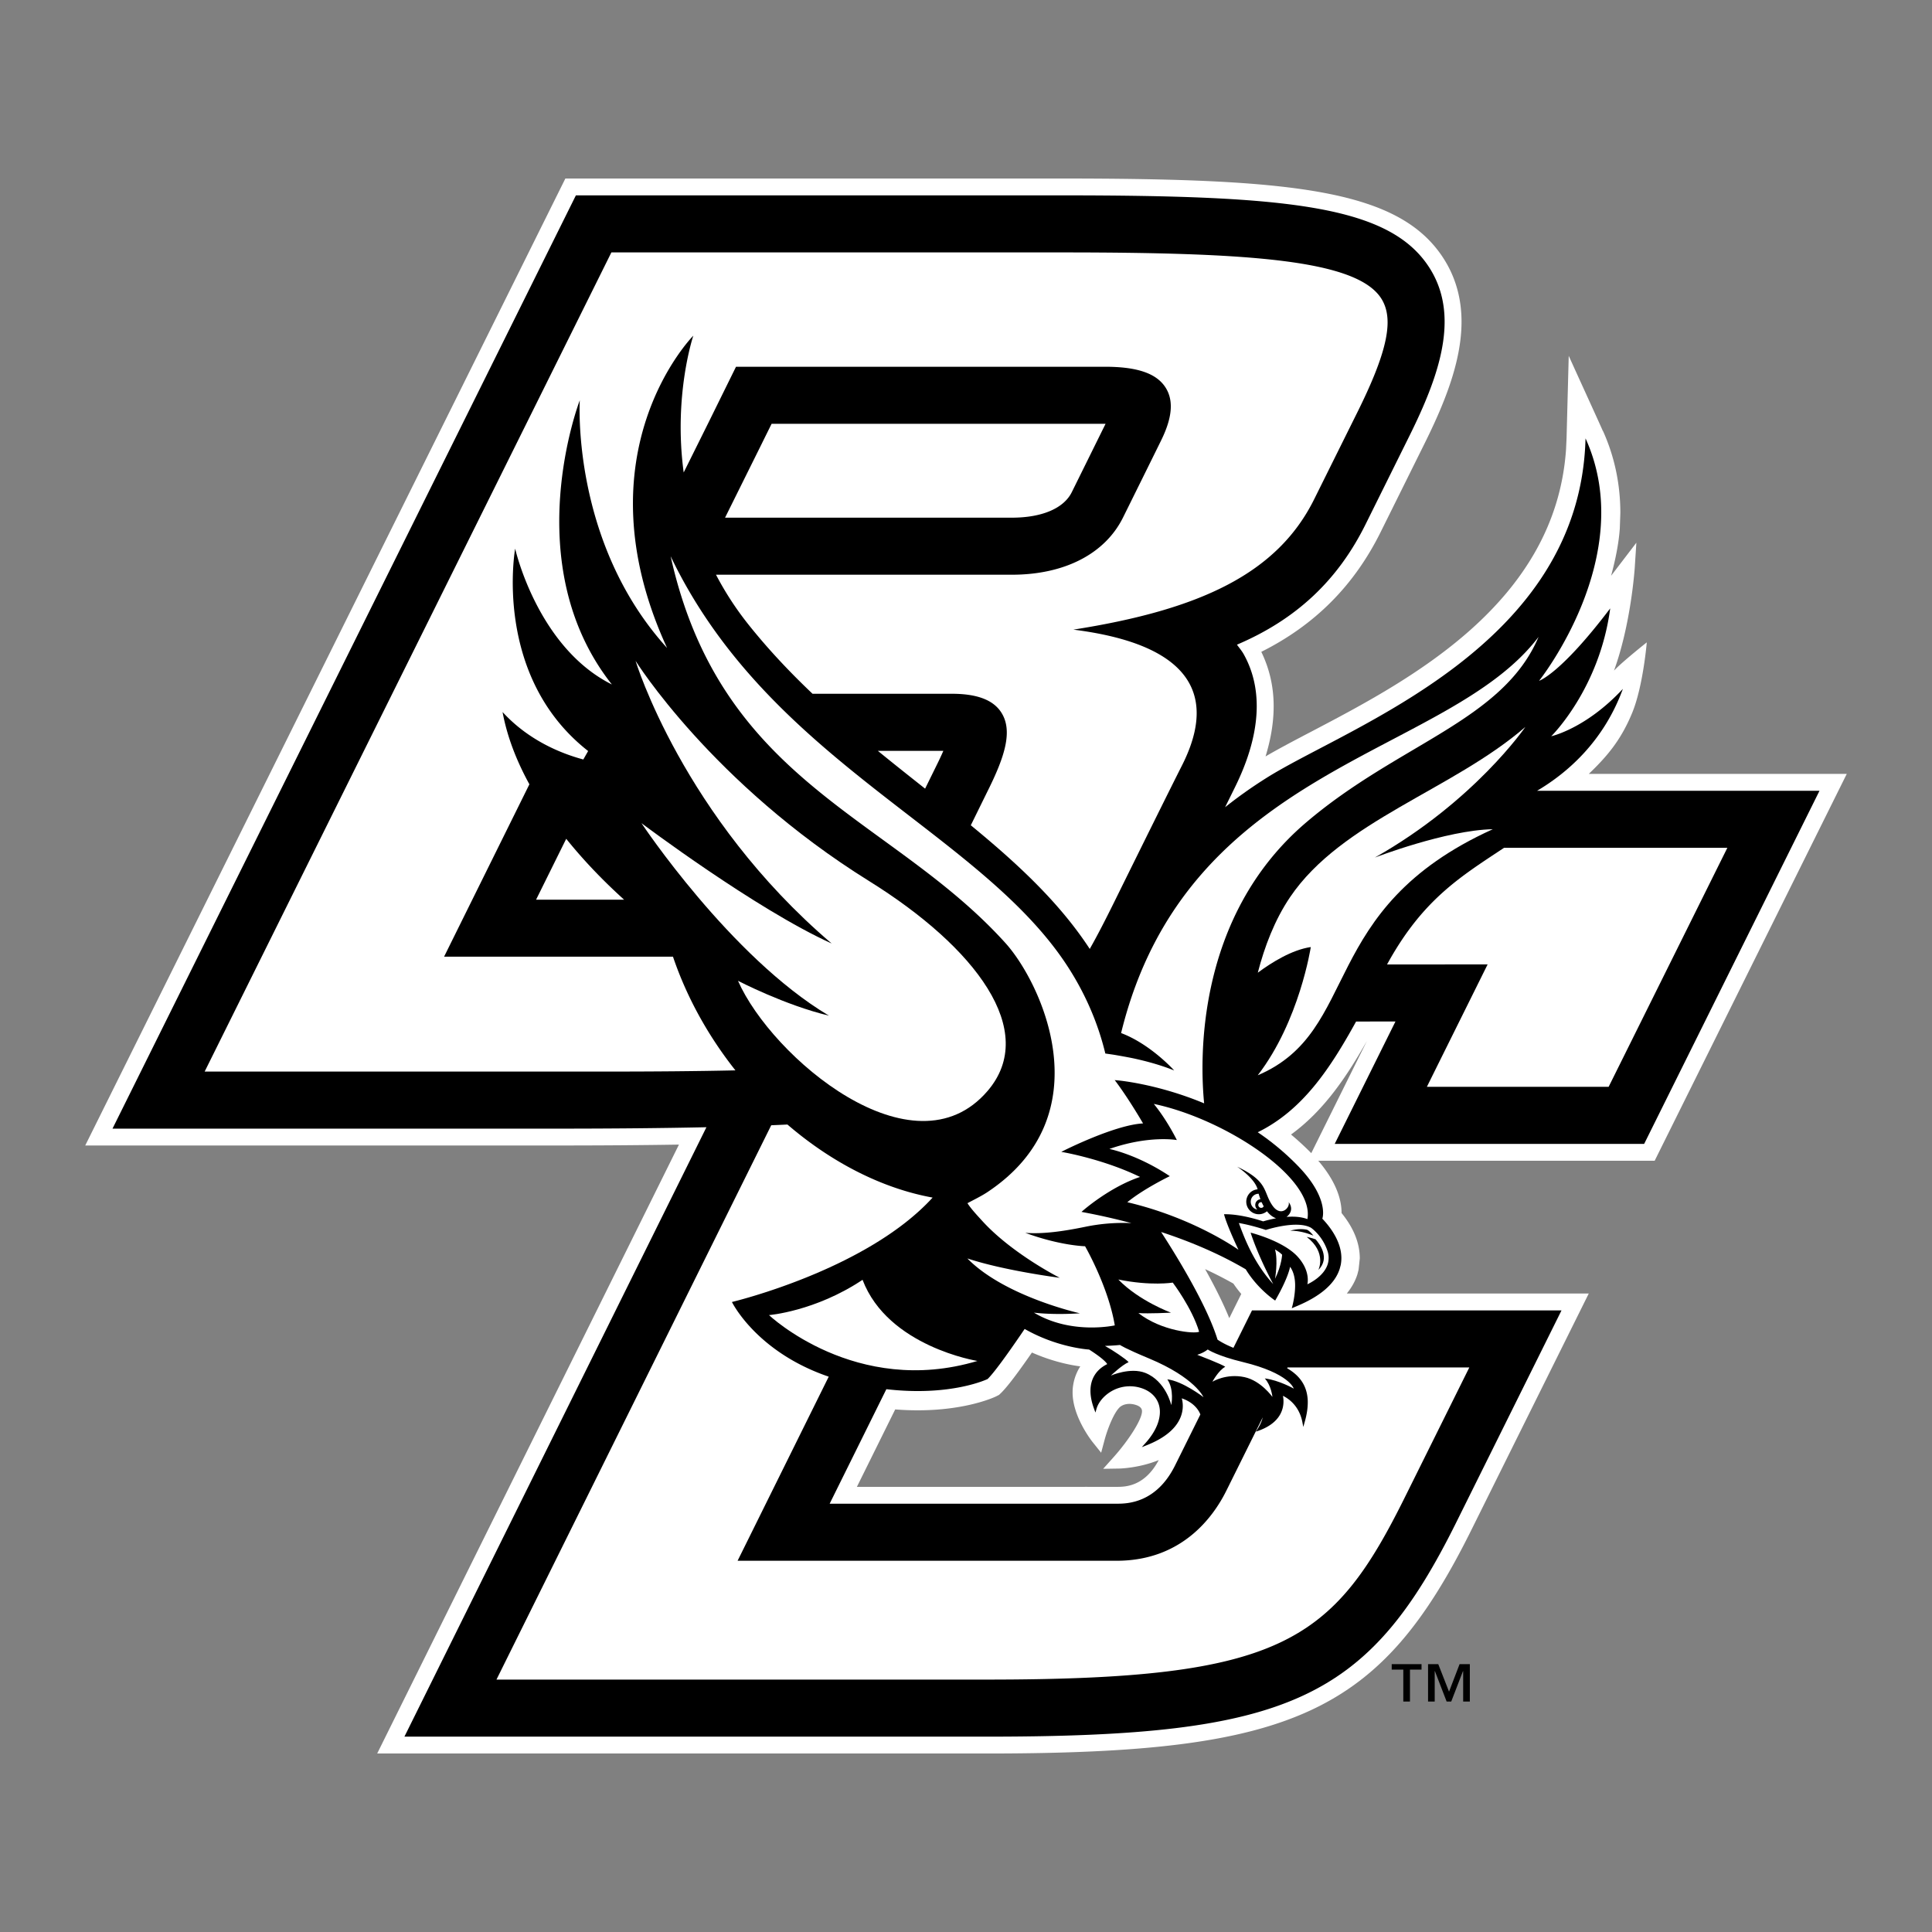 <svg xmlns="http://www.w3.org/2000/svg" width="2500" height="2500" viewBox="0 0 192.756 192.756"><rect x="0" y="0" width="192.756" height="192.756" fill="#808080" stroke="none"/><g fill-rule="evenodd" clip-rule="evenodd"><path fill="#fff" fill-opacity="0" d="M0 0h192.756v192.756H0V0z"/><path d="M184.252 77.212h-25.738c1.881-1.798 3.225-3.42 4.324-6.077 1.098-2.656 1.461-7.046 1.461-7.046s-2.445 1.936-3.268 2.818c1.672-4.596 2.051-10.021 2.068-10.272l.162-2.489s-1.686 2.208-2.521 3.298c.439-1.632.764-3.231.869-4.734l.053-1.53c0-2.897-.588-5.663-1.75-8.22 0 0 .006.04.016.077-.053-.153-.41-.936-2.893-6.381l-.523-1.156-.215 8.187-.053 1.15c-1.064 15.4-15.719 23.076-25.412 28.157-1.738.909-3.264 1.711-4.568 2.475.455-1.483.809-3.195.809-5.019 0-1.956-.43-3.766-1.234-5.416 5.342-2.676 9.264-6.604 11.926-11.986l4.355-8.779c1.83-3.693 3.697-8.025 3.697-12.165 0-2.283-.572-4.361-1.705-6.179-4.355-6.987-14.852-8.114-38.281-8.114H56.406L8.504 114.286h46.875c4.655 0 8.716-.03 12.36-.089l-30.106 60.751h60.811c30.697 0 39.295-3.988 48.43-22.455l11.637-23.438h-24.139c.482-.598.846-1.239 1.061-1.93l.111-.437c.004-.002.123-1.129.123-1.133 0-1.54-.617-3.053-1.818-4.529v-.017c0-1.18-.426-2.984-2.324-5.201h33.562l19.165-38.596zm-61.197 50.851c.254.377.521.724.787 1.034-.123.248-.797 1.606-1.197 2.416-.572-1.408-1.381-3.047-2.41-4.891a38.7 38.7 0 0 1 2.82 1.441zm5.752-14.871c3.223-2.343 5.484-5.656 7.57-9.334-1.543 3.109-4.936 9.951-5.551 11.193a28.5 28.5 0 0 0-2.019-1.859zm-17.397 35.152h-2.939l.014-.007c-.139.004-.268.007-.414.007H85.492l3.823-7.726c6.27.493 9.893-1.212 10.076-1.305-.002.003.244-.125.244-.125l.037-.017.211-.204c.734-.711 2.047-2.541 3.074-4.025 2.084.922 3.895 1.262 4.822 1.381a4.896 4.896 0 0 0-.764 2.406l-.002.201c0 2.422 1.916 4.844 1.996 4.946l.852 1.063.352-1.312c.309-1.146 1.02-2.938 1.635-3.331.381-.244.898-.297 1.424-.141.371.108.588.277.648.502.197.727-1.297 3.025-2.811 4.717l-1.047 1.17 1.574-.026c.117 0 2.025-.05 3.971-.845-1.419 2.661-3.357 2.671-4.197 2.671z" fill="#fff"/><path d="M133.164 114.128h30.873l17.494-35.231h-28.178c2.992-1.768 6.631-4.89 8.562-10.169-3.689 3.971-7.148 4.728-7.148 4.728s4.82-4.725 5.883-12.757c-4.965 6.559-7.096 7.226-7.096 7.226s9.965-12.477 4.635-24.186c-.535 20.835-23.516 28.653-31.83 33.873a45.237 45.237 0 0 0-4.131 2.924l.789-1.593c.697-1.404 2.367-4.771 2.367-8.495 0-1.708-.352-3.489-1.307-5.191-.193-.343-.445-.627-.666-.938 5.943-2.531 10.08-6.446 12.838-12.02l4.355-8.778c1.9-3.836 3.525-7.777 3.525-11.419 0-1.86-.426-3.641-1.453-5.29-3.93-6.304-14.078-7.321-36.848-7.321H57.457l-46.233 93.114h44.155c5.716 0 10.705-.047 15.102-.142l-30.132 60.803h58.095c30.172 0 38.064-3.621 46.916-21.515l10.432-21.012h-30.879l-1.854 3.734c-.568-.235-1.111-.495-1.584-.816-1.027-3.327-3.861-8.009-5.629-10.741 3.121 1.021 5.953 2.261 8.441 3.721 1.176 1.939 2.852 3.06 2.867 3.072l.07.046.043-.072c.049-.086 1.182-2.016 1.447-3.295.359.5.502 1.174.502 1.852 0 1.083-.287 2.107-.291 2.124l-.045.159.49-.205c2.391-.999 3.834-2.258 4.295-3.737l.094-.354v.004c.4-1.964-.979-3.751-1.83-4.644.148-.441.359-2.338-2.32-5.146a25.5 25.5 0 0 0-4.123-3.476c4.49-2.204 7.232-6.371 9.811-11.046 1.43-.003 2.756-.003 3.928-.003-1.358 2.739-6.061 12.212-6.061 12.212zM93.448 76.346l-1.15 2.338c-1.56-1.235-3.139-2.484-4.715-3.772h6.535a28.87 28.87 0 0 1-.67 1.434zM76.035 44.201c0-.004.453-.919.949-1.92h33.259c.023 0 .035.004.059.004l-3.375 6.829c-.801 1.609-2.979 2.534-5.969 2.534H72.339l3.696-7.447zM53.485 89.76c1.021-2.058 2.042-4.126 3.007-6.073 1.949 2.426 4.021 4.494 5.772 6.073h-8.779zm57.925 60.265H82.775l5.657-11.425c6.476.75 10.103-1.015 10.103-1.015.811-.786 2.727-3.568 3.695-4.996 3.162 1.808 6.174 2.039 6.432 2.056 1.428.912 1.734 1.325 1.805 1.453-1.094.542-1.672 1.468-1.672 2.664 0 .558.125 1.172.373 1.833l.125.334.096-.344c.189-.69.787-1.385 1.557-1.814a3.67 3.67 0 0 1 2.832-.31c.961.283 1.619.898 1.854 1.724.312 1.124-.189 2.518-1.385 3.834l-.33.366.459-.182c1.787-.703 2.934-1.643 3.402-2.789.174-.423.229-.816.229-1.146s-.053-.585-.104-.756c.389.128 1.246.488 1.727 1.328.049.089.092.184.131.281l-2.527 5.091c-1.894 3.813-4.851 3.813-5.824 3.813z"/><path d="M128.457 136.43c-.014.022-.027.053-.039.079 1.152.678 1.98 1.633 2.055 3.198.025.625-.066 1.348-.312 2.194l-.131.466-.092-.479c-.324-1.698-1.48-2.405-1.938-2.626.02.111.043.244.051.419.039.825-.254 2.243-2.432 3.043l-.318.112.18-.284c.246-.396.412-.779.504-1.143-1.73 3.488-3.637 7.328-3.637 7.328-1.295 2.607-4.438 6.98-10.938 6.98H73.59l9.092-18.367c-7.242-2.471-9.657-7.45-9.657-7.45s13.43-3.182 20.022-10.417c-5.091-.926-10.13-3.545-14.485-7.289-.528.026-1.067.05-1.616.073-9.036 18.228-26.343 53.151-27.413 55.306h48.91c29.508 0 34.559-3.711 41.795-18.341 0 0 5.145-10.358 6.357-12.803l-18.138.001zM137.83 29.815c-2.428-3.896-13.119-4.632-32-4.632H60.999c-.569 1.144-39.124 78.797-40.581 81.728h40.108c4.784 0 9.04-.036 12.846-.121-2.68-3.385-4.84-7.24-6.229-11.341H44.306l8.512-17.2c-1.239-2.257-2.21-4.679-2.677-7.21 2.607 2.851 5.885 4.153 8.056 4.734l.482-.842c-9.565-7.487-7.282-20.194-7.282-20.194s2.217 9.846 9.65 13.553c-9.505-12.033-3.201-28.355-3.201-28.355s-.889 14.145 8.707 24.711c-8.968-19.48 2.62-31.157 2.62-31.157s-2.005 5.935-.961 13.649l2.458-4.946 2.762-5.601h36.811c3.24 0 5.17.667 6.066 2.108.334.538.502 1.152.502 1.85 0 .974-.328 2.107-.982 3.426-.012.033-3.785 7.665-3.789 7.665-1.801 3.622-5.842 5.7-11.082 5.7H71.436a30.96 30.96 0 0 0 3.242 4.976c1.999 2.507 4.156 4.78 6.389 6.901h13.884c2.551 0 4.176.625 4.973 1.907 1.148 1.843.287 4.43-1.361 7.747l.002-.006-1.708 3.473c4.629 3.8 8.823 7.679 11.868 12.337.789-1.388 1.572-2.924 2.416-4.629 0 0 5.24-10.629 6.762-13.629 5.189-10.196-4.344-12.776-10.812-13.599 12.703-1.992 20.379-5.63 24.039-13.038l4.363-8.785c1.994-4.035 2.947-6.823 2.947-8.832-.001-.937-.21-1.7-.61-2.348zM150.061 84.586c-4.346 2.878-8.012 5.115-11.484 11.293l-.193.347 10.037-.008s-4.9 9.873-6.061 12.216h18.133c.529-1.058 10.531-21.202 11.846-23.848h-22.278z" fill="#fff"/><path d="M86.713 87.906c10.628 6.615 16.943 14.954 11.818 20.938-7.4 8.64-21.554-3.381-24.902-10.99 0 0 4.686 2.436 9.073 3.477-9.836-5.852-18.704-19.206-18.704-19.206s11.406 8.59 18.975 12.007c-14.865-12.671-19.563-28.2-19.563-28.2s7.616 12.214 23.303 21.974zM152.186 72.526c-7.281 6.308-18.334 9.375-23.48 16.99-1.537 2.276-2.547 4.946-3.215 7.53 1.361-1.009 3.393-2.284 5.287-2.558 0 0-1.121 7.375-5.291 12.793 10.395-4.431 5.867-16.576 23.449-24.549-4.643.083-11.764 2.825-11.764 2.825 9.953-5.622 15.014-13.031 15.014-13.031zM97.518 135.782s-8.923-1.421-11.461-8.095c-4.728 3.155-9.334 3.521-9.334 3.521s8.66 8.212 20.795 4.574zM120.494 134.639s-.357.32-1.045.529c0 0 2.504.954 2.793 1.198-.678.367-1.279 1.49-1.279 1.49s1.371-.853 3.199-.459c1.641.351 2.787 1.973 2.787 1.973s-.104-1.12-.76-1.844c1.41.175 2.889 1.014 2.889 1.014s-.43-1.519-5.055-2.643c-2.621-.63-3.529-1.258-3.529-1.258zM111.742 134.188s-.602.067-1.5.093c.699.377 2.105 1.315 2.361 1.62-.654.274-1.771 1.341-1.771 1.341s1.953-.858 3.443-.264c2.053.822 2.584 3.214 2.584 3.214s.316-1.536-.393-2.576c1.535.182 3.605 1.777 3.605 1.777s-.838-1.943-5.43-3.859c-2.477-1.03-2.899-1.346-2.899-1.346zM117.006 127.965s1.92 2.523 2.633 4.902c-.459.231-3.768-.065-6.062-1.862.975.078 3.256-.04 3.256-.04s-3.189-1.167-5.256-3.308c3.28.668 5.429.308 5.429.308z" fill="#fff"/><path d="M111.852 103.068c2.949 1.111 5.295 3.73 5.295 3.73-1.424-.571-2.92-.961-4.146-1.223a61.294 61.294 0 0 0-1.949-.354c-.439-.062-.773-.112-.773-.112-.664-2.769-2.057-6.568-4.996-10.446-9.407-12.426-28.977-19.546-38.373-39.166 5.042 22.722 21.942 25.894 33.413 38.601 3.545 3.933 9.82 17.132-1.83 24.854-.58.383-1.301.733-1.969 1.09.363.575.999 1.246 1.483 1.778 2.979 3.273 7.727 5.666 7.727 5.666s-5.525-.707-9.219-1.93c3.73 3.807 11.227 5.472 11.227 5.472s-2.445.188-4.586-.065c3.746 2.243 8.066 1.271 8.066 1.271-.648-3.882-2.965-7.896-2.965-7.896s-2.461-.047-5.963-1.338c1.756.142 3.85-.159 6.049-.615a18.496 18.496 0 0 1 4.537-.354 65.12 65.12 0 0 0-4.82-1.09l-.162-.03.121-.105c.029-.026 2.686-2.366 5.721-3.381-3.58-1.75-7.584-2.454-7.623-2.461l-.234-.039.211-.109c.053-.026 5.125-2.587 7.949-2.732-1.562-2.669-2.709-4.163-2.719-4.18l-.113-.139.18.013c.064.004 4 .324 8.746 2.304-.404-4.088-.943-18.556 10.172-28.021 9.287-7.916 19.637-10.137 23.195-18.519-9.135 12.031-35.078 12.642-41.652 39.526z" fill="#fff"/><path d="M144.57 168.779l1.053-2.749h1.023v3.736h-.666v-3.036h-.02l-1.172 3.036h-.457l-1.17-3.036h-.02v3.036h-.664v-3.736h1.018l1.075 2.749zm-2.744-2.204h-1.154v3.191h-.664v-3.191h-1.156v-.545h2.975v.545h-.001z"/><path d="M132.432 124.776c-.525-1.543-1.633-2.283-1.639-2.286-1.443-.787-4.484.222-4.504.222-.014-.004-1.367-.467-2.689-.691.453 1.21 1.385 3.869 3.43 6.093-1.619-3.029-2.254-5.132-2.254-5.132s3.268.813 4.709 2.416c1.156 1.291 1.02 2.429.951 2.735.324-.148 1.658-.829 2.029-2.005a2.133 2.133 0 0 0-.033-1.352zm-3.717-1.985c1-.294 1.701-.093 1.701-.093.277.128.621.584.621.584s-1.152-.521-2.322-.491z" fill="#fff"/><path d="M127.209 124.66s.469.265.707.517c0 0-.031 1.029-.705 2.407 0 0 .32-1.8-.002-2.924z" fill="#fff"/><path d="M130.369 123.405s.576.119.893.247c.35.403 1.494 1.834.271 3.056 0 0 .875-1.734-1.164-3.303z"/><path d="M115.115 110.136c1.348 1.652 2.299 3.608 2.299 3.608s-2.756-.503-6.73.888c0 0 2.779.543 6.027 2.714 0 0-2.621 1.266-4.238 2.6 6.684 1.569 11.088 4.745 11.088 4.745s-1.141-2.393-1.441-3.545c1.746-.043 3.902.71 3.902.71.414-.119.852-.225 1.295-.308-.346-.115-.654-.369-.912-.7-.441.374-1.1.406-1.574.04a1.25 1.25 0 0 1-.229-1.758c.217-.285.535-.439.869-.473-.301-1.134-2.039-2.254-2.039-2.254 3.186 1.494 2.564 2.531 3.541 3.903.846 1.179 1.781.135 1.594-.374.479.631.184 1.189-.209 1.477.748-.056 1.471-.01 2.082.222.746-4.13-8.264-10.015-15.325-11.495z" fill="#fff"/><path d="M125.357 119.866a.597.597 0 0 1 .396-.222 6.412 6.412 0 0 1-.176-.541.788.788 0 0 0-.623.297.811.811 0 0 0 .148 1.134.786.786 0 0 0 .346.139.589.589 0 0 1-.091-.807z" fill="#fff"/><path d="M125.877 119.949a.28.28 0 0 0-.22.501.28.28 0 0 0 .395-.053.166.166 0 0 0 .023-.049 5.927 5.927 0 0 1-.198-.399z" fill="#fff"/></g></svg>
